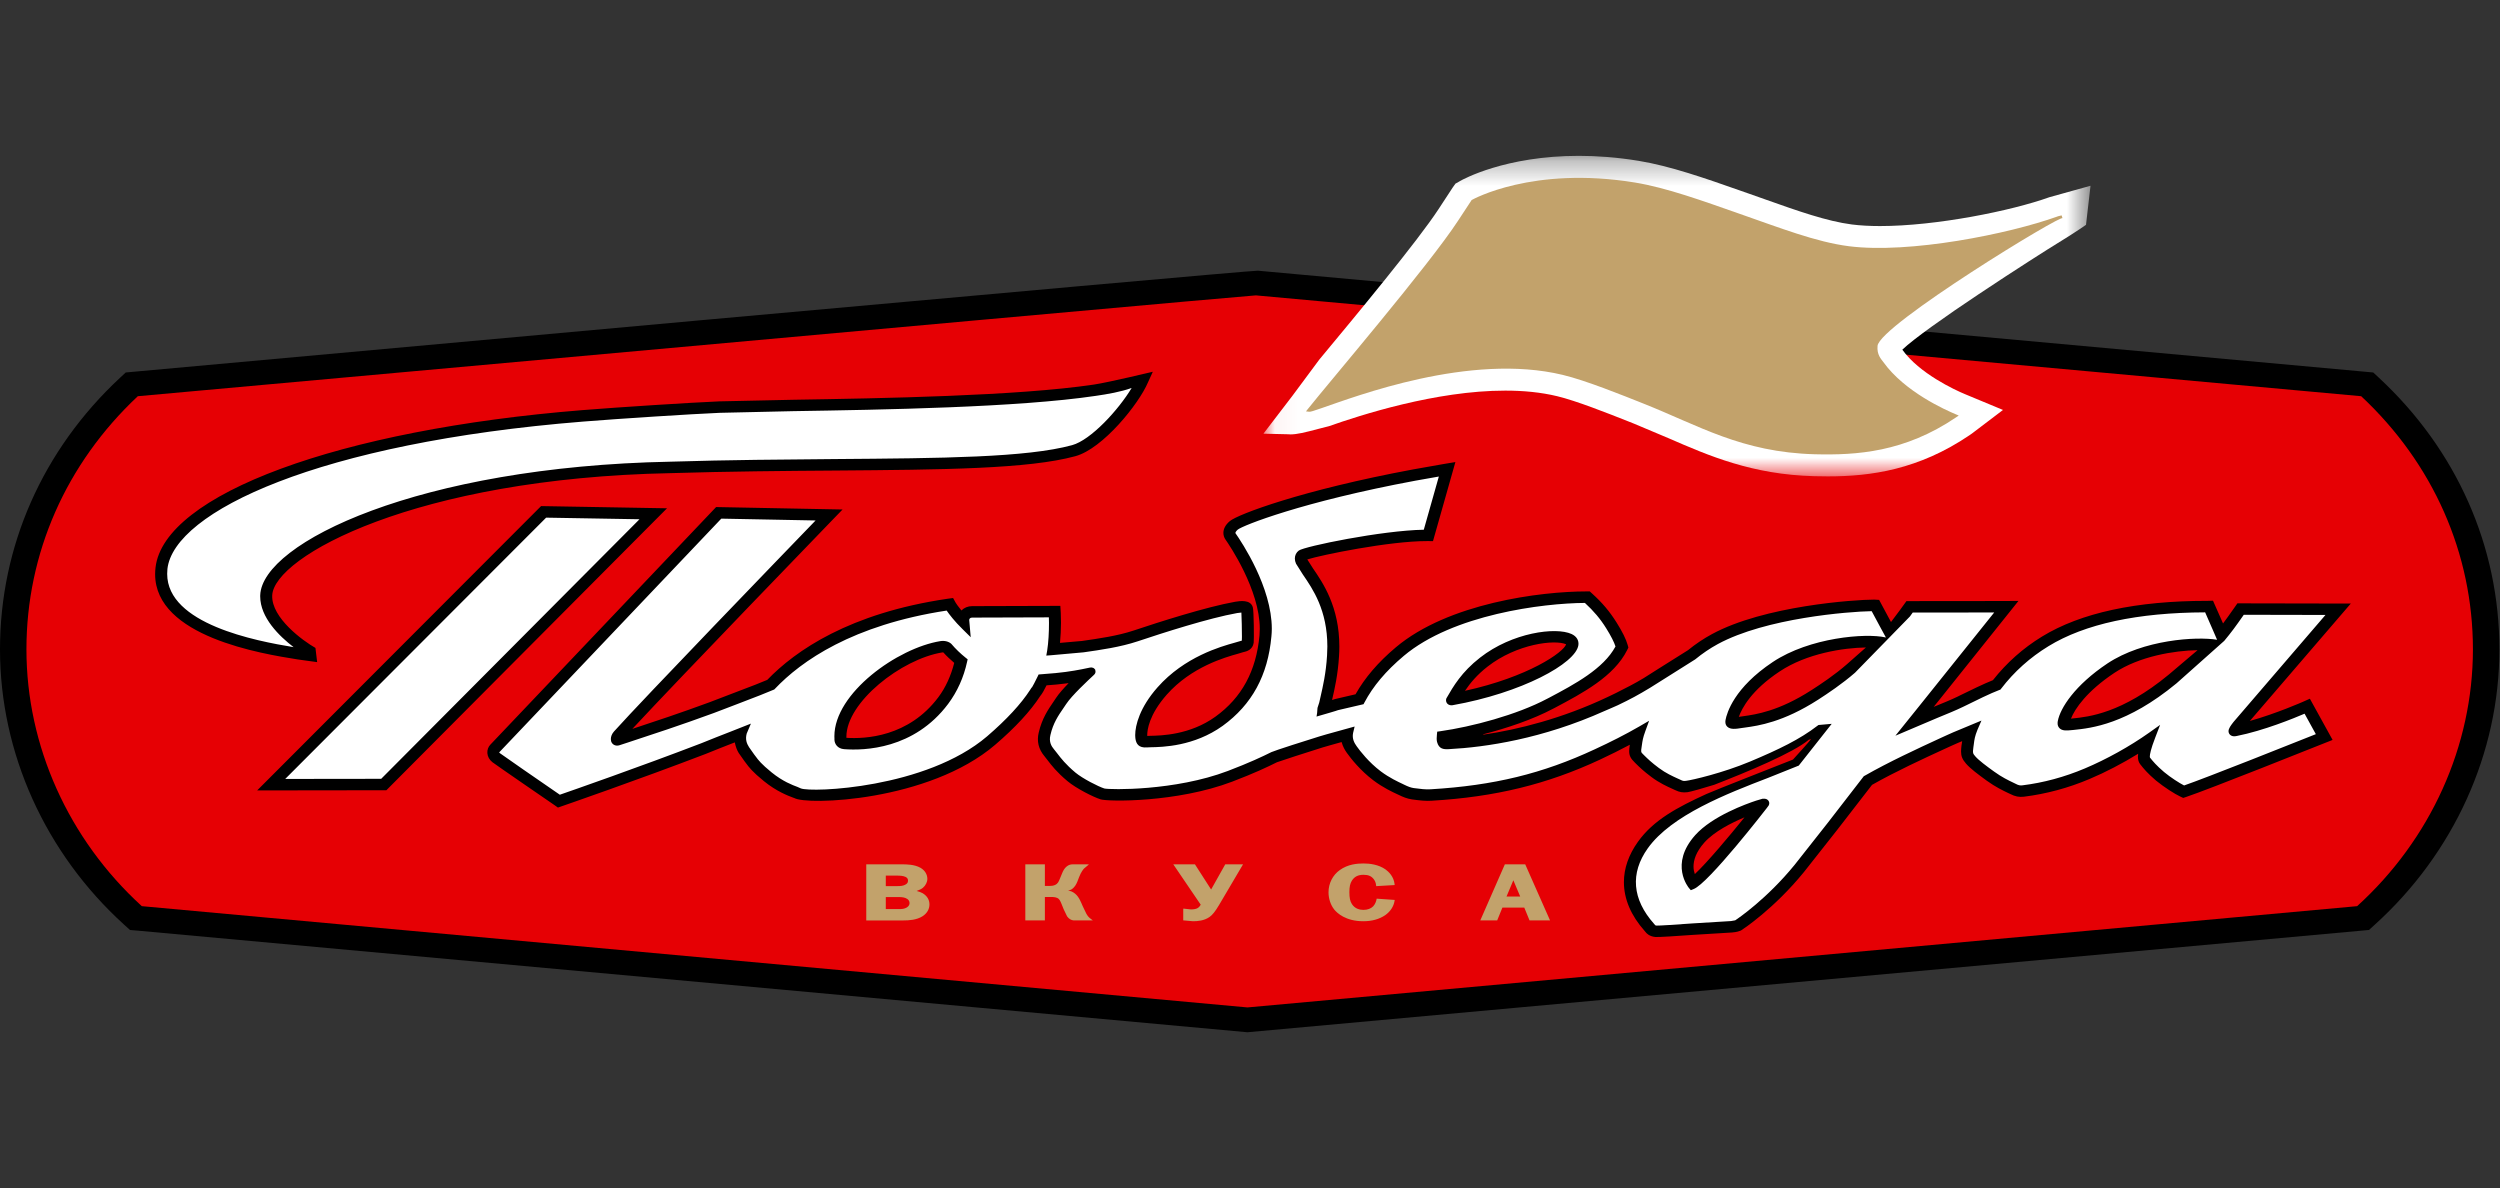 <svg width="101" height="48" viewBox="0 0 101 48" fill="none" xmlns="http://www.w3.org/2000/svg">
<rect x="0" y="0" width="101" height="48" fill="#333333" stroke="none"/>
<path fill-rule="evenodd" clip-rule="evenodd" d="M50.65 11.29L5.603 15.413L5.55 15.461C2.501 18.286 0.822 22.074 0.822 26.136C0.822 30.212 2.605 34.156 5.718 36.956L5.769 37.002L50.672 41.114L50.707 41.111C50.73 41.111 95.752 37.002 95.752 37.002L95.802 36.956C98.925 34.156 100.716 30.212 100.716 26.136C100.716 22.074 99.031 18.286 95.969 15.461L95.919 15.413L50.687 11.287L50.65 11.29Z" fill="#E60004"/>
<path fill-rule="evenodd" clip-rule="evenodd" d="M50.397 40.7C49.722 40.636 7.478 36.769 5.729 36.609C2.767 33.908 1.068 30.13 1.068 26.236C1.068 22.358 2.667 18.728 5.568 16.007C5.673 15.998 8.018 15.785 8.018 15.785C36.075 13.241 50.447 11.944 50.739 11.933L50.856 11.944C50.86 11.945 95.281 15.996 95.392 16.007C98.302 18.728 99.906 22.358 99.906 26.236C99.906 30.133 98.201 33.91 95.228 36.609C95.12 36.621 50.426 40.697 50.397 40.7ZM96.111 15.264L95.879 15.048L50.818 10.936C50.511 10.909 5.851 14.976 5.407 15.018L5.08 15.048L4.846 15.265C1.721 18.177 0 22.071 0 26.236C0 30.416 1.829 34.47 5.018 37.36L5.252 37.572L5.572 37.599C6.188 37.657 50.005 41.669 50.306 41.695L50.393 41.703L95.706 37.571L95.937 37.361C99.138 34.47 100.976 30.416 100.976 26.236C100.976 22.073 99.247 18.177 96.111 15.264Z" fill="black"/>
<mask id="mask0" style="mask-type:alpha" maskUnits="userSpaceOnUse" x="51" y="6" width="34" height="14">
<path fill-rule="evenodd" clip-rule="evenodd" d="M51.042 6.297H84.457V19.246H51.042V6.297Z" fill="white"/>
</mask>
<g mask="url(#mask0)">
<path fill-rule="evenodd" clip-rule="evenodd" d="M82.797 7.967C81.265 8.518 78.213 9.134 75.954 9.133C75.542 9.133 75.158 9.112 74.816 9.069C73.809 8.94 72.612 8.516 71.338 8.064L70.619 7.81L70.287 7.694C68.913 7.211 67.482 6.707 66.203 6.498C65.325 6.354 64.517 6.296 63.784 6.296C60.813 6.297 59.1 7.247 58.985 7.314H58.986L58.842 7.396L58.801 7.418L58.689 7.576L58.118 8.448C57.288 9.721 54.79 12.735 53.3 14.527L52.214 15.99L51.042 17.521L52.029 17.544C52.052 17.547 52.094 17.55 52.137 17.55C52.402 17.548 52.715 17.473 53.266 17.326L53.69 17.218C54.938 16.779 58.001 15.78 60.813 15.781C61.542 15.78 62.252 15.848 62.908 16.006C63.68 16.191 64.953 16.695 65.793 17.028L66.019 17.118L67.393 17.697C69.037 18.412 70.78 19.172 73.289 19.238C73.47 19.244 73.653 19.246 73.838 19.246H73.854C75.597 19.246 77.517 18.971 79.565 17.585L79.671 17.511L80.921 16.562L79.387 15.924C78.972 15.753 77.535 15.084 76.854 14.127C77.286 13.708 78.621 12.762 79.927 11.894C81.374 10.927 82.82 10.011 83.109 9.836C83.761 9.439 84.196 9.137 84.199 9.136L84.275 9.082L84.457 7.505L82.797 7.967Z" fill="white"/>
</g>
<path fill-rule="evenodd" clip-rule="evenodd" d="M83.14 8.738L83.116 8.748C81.155 9.452 77.138 10.26 74.693 9.947C73.368 9.778 71.897 9.201 70.299 8.644C68.809 8.122 67.327 7.582 66.047 7.373C61.907 6.698 59.49 8.063 59.467 8.075L59.453 8.082L59.446 8.094C59.425 8.119 59.267 8.364 58.905 8.918C57.737 10.711 53.683 15.46 52.839 16.522L52.761 16.619L52.889 16.634C52.946 16.642 53.06 16.603 53.405 16.484C54.743 16.028 59.384 14.24 63.136 15.146C64.067 15.369 65.546 15.967 66.374 16.296C68.631 17.19 70.358 18.273 73.316 18.352C75.011 18.395 76.94 18.273 79.029 16.859L79.133 16.787L79.015 16.738C78.606 16.566 76.949 15.833 76.085 14.625C75.992 14.498 75.821 14.329 75.853 13.973C75.927 13.141 83.411 8.577 83.327 8.821C83.328 8.812 83.289 8.701 83.289 8.701L83.14 8.738Z" fill="#C2A26B"/>
<path fill-rule="evenodd" clip-rule="evenodd" d="M43.888 36.913L43.738 36.601L43.697 36.505C43.611 36.306 43.516 36.12 43.298 36.019C43.257 35.999 43.202 35.991 43.151 35.978C43.195 35.966 43.243 35.96 43.281 35.936C43.413 35.854 43.477 35.734 43.525 35.619L43.595 35.437C43.681 35.216 43.766 35.123 43.793 35.091L43.916 34.987L43.994 34.922L43.896 34.919H43.34C43.245 34.919 43.169 34.945 43.096 35.004C43.002 35.077 42.95 35.183 42.913 35.272L42.819 35.5C42.771 35.619 42.738 35.704 42.616 35.756C42.555 35.782 42.485 35.793 42.394 35.793H42.213V34.919H41.423V37.185H42.213V36.238H42.442C42.573 36.238 42.7 36.244 42.779 36.323C42.799 36.344 42.834 36.388 42.886 36.52L42.973 36.736L43.11 37.02C43.184 37.121 43.273 37.177 43.376 37.185H44.151L44.063 37.118C43.987 37.06 43.94 37.007 43.888 36.913ZM48.929 35.936C48.872 35.848 48.276 34.919 48.276 34.919H47.401C47.401 34.919 48.484 36.512 48.51 36.551C48.484 36.599 48.436 36.66 48.375 36.692C48.315 36.724 48.224 36.741 48.114 36.741L47.807 36.707L47.803 36.749V37.183L48.197 37.218C48.377 37.218 48.644 37.2 48.862 37.048C48.986 36.962 49.093 36.826 49.255 36.554L50.219 34.919H49.5C49.5 34.919 48.981 35.843 48.929 35.936ZM55.611 36.34C55.603 36.381 55.57 36.518 55.476 36.616C55.38 36.71 55.251 36.759 55.08 36.759C54.936 36.759 54.739 36.717 54.616 36.522C54.544 36.414 54.515 36.271 54.515 36.044C54.515 35.827 54.543 35.696 54.616 35.578C54.72 35.416 54.865 35.342 55.086 35.342C55.282 35.342 55.404 35.394 55.501 35.521C55.553 35.588 55.586 35.673 55.594 35.766L55.598 35.8L56.344 35.756L56.341 35.717C56.307 35.409 56.099 35.215 55.977 35.126C55.694 34.926 55.337 34.884 55.086 34.884C54.832 34.884 54.457 34.913 54.127 35.151C53.843 35.353 53.672 35.688 53.672 36.048C53.672 36.305 53.758 36.562 53.902 36.743C54.017 36.886 54.362 37.218 55.08 37.218C55.43 37.218 55.725 37.134 55.965 36.971C56.17 36.826 56.307 36.618 56.34 36.396L56.346 36.357L55.617 36.306L55.611 36.34ZM60.863 36.221C60.897 36.144 61.085 35.688 61.139 35.563C61.192 35.688 61.384 36.144 61.417 36.221H60.863ZM61.619 34.919H60.796L59.803 37.185H60.486C60.486 37.185 60.68 36.71 60.697 36.667H61.581C61.6 36.71 61.793 37.185 61.793 37.185H62.622L61.619 34.919ZM36.638 36.66C36.54 36.722 36.432 36.727 36.319 36.727H35.786V36.241H36.306C36.432 36.241 36.563 36.252 36.657 36.32C36.685 36.34 36.746 36.391 36.746 36.483C36.746 36.555 36.71 36.612 36.638 36.66ZM35.786 35.375H36.255C36.352 35.375 36.495 35.382 36.588 35.429C36.654 35.463 36.683 35.508 36.683 35.574C36.683 35.629 36.672 35.683 36.595 35.729C36.494 35.793 36.379 35.799 36.241 35.799H35.786V35.375ZM37.278 36.088L37.277 36.087C37.205 36.046 37.119 36.017 37.032 35.995C37.127 35.961 37.222 35.919 37.282 35.87C37.394 35.776 37.465 35.638 37.465 35.507C37.465 35.327 37.367 35.165 37.193 35.062C36.945 34.919 36.612 34.919 36.433 34.919H34.997V37.186H36.492C36.728 37.186 37.03 37.167 37.268 37.018C37.449 36.904 37.55 36.731 37.55 36.538C37.55 36.351 37.455 36.195 37.278 36.088Z" fill="#C2A26B"/>
<path fill-rule="evenodd" clip-rule="evenodd" d="M21.995 20.751L26.22 20.828L15.473 31.623L11.131 31.632L21.995 20.751ZM10.68 24.048C10.632 25.338 12.582 26.439 12.582 26.439C12.234 26.289 6.273 25.855 6.599 22.966C6.891 20.379 13.426 17.683 23.555 16.872C25.072 16.75 27.952 16.566 29.075 16.517C31.707 16.409 40.027 16.463 44.243 15.836C44.943 15.731 45.624 15.604 46.082 15.339C45.733 16.165 44.327 17.873 43.358 18.138C40.624 18.886 34.387 18.591 27.086 18.81L27.086 18.812C16.902 19.01 10.753 22.096 10.68 24.048ZM87.823 27.485C85.793 29.163 84.369 29.265 83.707 29.336C83.392 29.369 83.262 29.364 83.301 29.155C83.376 28.75 83.854 27.855 85.24 26.934C86.658 25.992 88.763 25.866 89.566 26.006C89.248 26.285 88.363 27.04 87.823 27.485ZM74.83 27.061C74.333 27.493 73.781 27.864 73.358 28.135C71.854 29.103 70.831 29.18 70.352 29.253C70.04 29.302 69.838 29.325 69.875 29.116C69.95 28.71 70.335 27.794 71.718 26.876C73.226 25.87 75.445 25.751 76.133 25.906C75.804 26.201 75.286 26.665 74.83 27.061ZM71.303 32.475C71.296 32.492 71.28 32.515 71.251 32.542C71.102 32.746 68.878 35.572 68.361 35.773C68.361 35.773 67.638 34.937 68.617 33.841C69.346 33.03 70.906 32.529 71.01 32.495C71.113 32.46 71.148 32.45 71.238 32.427C71.289 32.42 71.326 32.429 71.303 32.475ZM38.169 28.343C36.828 30.135 34.83 30.163 34.112 30.108C33.938 30.094 33.873 29.965 33.878 29.858C33.782 28.216 36.238 26.346 38.02 26.059C38.16 26.037 38.265 26.081 38.317 26.126C38.484 26.323 38.681 26.517 38.908 26.698C38.792 27.227 38.573 27.805 38.169 28.343ZM59.899 26.691C61.172 25.7 62.842 25.494 63.417 25.758C64.288 26.154 62.048 27.735 58.653 28.334C58.64 28.336 58.576 28.339 58.587 28.277C58.861 27.803 59.182 27.251 59.899 26.691ZM90.322 29.579C90.062 29.631 90.284 29.375 90.377 29.25C90.397 29.227 94.302 24.686 94.302 24.686L90.56 24.677C90.167 25.242 90.025 25.435 89.728 25.791C89.525 25.327 89.297 24.794 89.197 24.578C88.348 24.578 84.968 24.565 82.668 25.972C81.825 26.487 81.188 27.108 80.71 27.727C80.334 27.867 79.599 28.233 79.224 28.417C78.713 28.671 77.789 29.003 77.104 29.324C78.096 28.094 79.355 26.55 80.903 24.584L77.187 24.589C76.81 25.11 76.622 25.378 76.353 25.709C76.149 25.323 75.833 24.766 75.717 24.529C74.87 24.529 71.338 24.785 69.318 25.881C68.969 26.071 68.657 26.286 68.377 26.517C67.65 26.963 66.872 27.472 66.578 27.65C66.077 27.954 65.576 28.219 65.077 28.457C65.08 28.449 65.082 28.441 65.084 28.434C62.675 29.576 60.331 30.015 58.52 30.108C58.339 30.117 58.264 30.106 58.219 29.932C58.208 29.895 58.203 29.814 58.217 29.699C59.49 29.519 61.331 29.035 62.592 28.366C63.687 27.785 64.951 27.134 65.453 26.133C65.392 25.915 65.229 25.611 65.036 25.304C64.745 24.839 64.448 24.511 64.1 24.197C62.281 24.197 58.622 24.68 56.605 26.378C55.788 27.064 55.294 27.701 54.972 28.312C54.671 28.374 54.286 28.468 54.014 28.537L54.007 28.545C53.753 28.614 53.44 28.703 53.36 28.733C53.349 28.73 53.436 28.546 53.465 28.408C53.526 28.089 53.722 27.421 53.782 26.486C53.917 24.282 52.783 23.269 52.511 22.704C52.45 22.573 52.48 22.438 52.572 22.37C52.754 22.239 55.94 21.555 57.651 21.558C57.828 20.975 58.173 19.671 58.361 19.049C58.003 19.107 57.6 19.179 57.15 19.263C52.596 20.11 50.134 21.078 49.898 21.276C49.757 21.396 49.703 21.528 49.774 21.629C49.845 21.731 51.371 23.875 51.2 25.696C51.072 27.081 50.535 28.299 49.295 29.196C48.023 30.111 46.569 30.013 46.336 30.036C46.098 30.057 46.062 29.969 46.039 29.827C46.006 29.63 46.022 28.858 46.891 27.872C48.113 26.489 49.84 26.164 50.103 26.066C50.215 26.027 50.319 26.041 50.337 25.925C50.352 25.806 50.328 24.676 50.31 24.622C50.294 24.564 50.097 24.588 49.956 24.61C48.832 24.809 46.99 25.396 45.904 25.761C45.233 25.982 44.476 26.093 43.751 26.196V26.198C43.451 26.225 42.729 26.291 42.47 26.31C42.546 25.844 42.559 25.164 42.536 24.781C42.536 24.781 39.96 24.792 39.274 24.792C39.061 24.792 38.978 24.96 38.989 25.065C38.998 25.135 39.006 25.219 39.012 25.309C38.596 24.905 38.365 24.561 38.329 24.491C34.59 25.04 32.382 26.456 31.18 27.722C30.999 27.797 30.82 27.87 30.643 27.941L30.639 27.945C29.999 28.201 29.375 28.438 28.779 28.656L28.775 28.662C27.308 29.196 25.997 29.618 24.978 29.955C24.823 30.005 24.795 29.808 24.933 29.656C26.289 28.147 33.326 20.873 33.326 20.873L29.067 20.792C29.067 20.792 20.252 30.072 20.044 30.29C19.999 30.335 19.972 30.463 20.093 30.555C20.264 30.687 22.591 32.284 22.591 32.284C22.591 32.284 25.576 31.256 28.392 30.176C28.393 30.173 28.395 30.172 28.397 30.166C28.797 30.014 29.194 29.861 29.577 29.708C29.577 29.708 29.89 29.585 30.034 29.527C30.024 29.561 30.006 29.579 29.998 29.611C29.928 29.883 30.005 30.086 30.116 30.265C30.171 30.356 30.244 30.459 30.334 30.576C30.473 30.754 30.553 30.909 31.066 31.328C31.668 31.817 32.185 31.938 32.26 31.985C32.569 32.181 37.407 32.08 39.99 29.865C40.805 29.166 41.39 28.528 41.762 27.948C41.788 27.955 41.925 27.703 42.069 27.4C42.307 27.381 42.576 27.359 42.652 27.353C42.722 27.347 42.929 27.322 43.067 27.305L43.062 27.313C43.558 27.242 44.04 27.133 44.04 27.133C44.04 27.133 44.098 27.119 44.094 27.131C44.086 27.144 44.1 27.128 44.076 27.153C43.758 27.449 43.159 28.013 42.929 28.362C42.681 28.735 42.412 29.071 42.274 29.66C42.189 30.008 42.338 30.237 42.445 30.366C42.63 30.584 42.81 30.891 43.338 31.331C43.647 31.59 44.297 31.921 44.564 32.005C44.762 32.07 47.473 32.128 49.664 31.296C50.575 30.951 51.103 30.695 51.442 30.528C51.517 30.49 52.779 30.08 53.351 29.905C53.729 29.796 54.306 29.622 54.5 29.581C54.441 29.871 54.564 30.087 54.674 30.242C54.854 30.493 55.209 30.931 55.675 31.285C56.094 31.602 56.552 31.794 56.644 31.84C56.828 31.93 56.95 31.975 57.089 31.995C57.369 32.035 57.625 32.062 57.813 32.047C60.351 31.897 62.38 31.406 64.498 30.418C64.5 30.413 64.501 30.407 64.503 30.401C65.108 30.135 65.715 29.832 66.315 29.485C66.196 29.811 66.19 29.937 66.156 30.151C66.116 30.423 66.124 30.45 66.274 30.595C66.431 30.749 66.589 30.91 66.914 31.154C67.276 31.423 67.657 31.57 67.814 31.648C67.945 31.711 68.008 31.719 68.137 31.704C68.365 31.673 69.624 31.448 70.762 30.97C71.786 30.538 72.703 30.078 73.532 29.443L73.642 29.434C73.642 29.434 73.118 30.087 72.561 30.801C70.959 31.507 67.675 32.435 66.433 34.182C65.156 35.973 66.674 37.378 66.741 37.481C66.741 37.481 66.786 37.542 66.909 37.553C67.034 37.562 68.387 37.466 68.387 37.466C68.387 37.466 69.79 37.381 69.946 37.37C70.102 37.36 70.177 37.327 70.177 37.327C70.177 37.327 71.43 36.513 72.632 35.04C73.294 34.233 73.373 34.111 75.414 31.477C76.471 30.873 77.771 30.286 78.729 29.843C78.962 29.742 79.489 29.502 79.737 29.417C79.591 29.775 79.595 29.927 79.561 30.166C79.524 30.44 79.54 30.503 79.674 30.658C79.826 30.837 80.129 31.06 80.456 31.297C80.861 31.59 81.212 31.734 81.366 31.814C81.494 31.878 81.595 31.903 81.726 31.886C82.034 31.849 83.052 31.719 84.294 31.192C85.128 30.84 86.094 30.317 86.919 29.733C86.792 30.062 86.617 30.56 86.719 30.694C86.844 30.856 86.996 31.039 87.313 31.309C87.619 31.558 88.036 31.824 88.222 31.908C89.088 31.623 93.795 29.741 93.795 29.741L93.179 28.625C93.179 28.625 91.624 29.324 90.322 29.579Z" fill="white"/>
<path fill-rule="evenodd" clip-rule="evenodd" d="M37.911 28.166C36.706 29.777 34.948 29.857 34.195 29.808C34.194 29.794 34.194 29.779 34.194 29.766C34.194 28.373 36.412 26.625 38.073 26.357C38.097 26.354 38.109 26.357 38.112 26.359C38.244 26.509 38.396 26.645 38.551 26.781C38.418 27.295 38.212 27.764 37.911 28.166ZM38.432 26.011C38.613 26.223 38.806 26.407 39.016 26.575L39.093 26.636L39.072 26.73C38.934 27.369 38.675 27.94 38.306 28.436C36.928 30.276 34.905 30.329 34.1 30.266C33.841 30.246 33.711 30.057 33.711 29.873C33.711 29.864 33.711 29.857 33.712 29.849C33.71 29.814 33.709 29.779 33.709 29.744C33.709 28.002 36.261 26.18 37.992 25.901C38.163 25.874 38.328 25.916 38.432 26.011H38.432ZM88.782 26.267C87.839 26.282 86.429 26.514 85.421 27.184C84.313 27.921 83.826 28.627 83.667 29.034L83.734 29.026C84.379 28.96 85.721 28.821 87.616 27.256C87.616 27.256 88.267 26.702 88.782 26.267ZM75.383 26.158C74.474 26.17 72.992 26.398 71.9 27.125C70.756 27.883 70.375 28.605 70.248 28.961C70.266 28.959 70.43 28.935 70.43 28.935C70.93 28.865 71.857 28.735 73.181 27.883C73.56 27.64 74.121 27.266 74.615 26.836C74.615 26.836 75.012 26.486 75.383 26.158H75.383ZM72.345 30.56L72.36 30.552L72.362 30.55L72.345 30.56ZM90.242 29.158L90.212 29.196C90.127 29.308 90.032 29.43 90.032 29.543C90.032 29.581 90.044 29.617 90.066 29.652C90.105 29.71 90.187 29.77 90.355 29.736C91.453 29.52 92.695 29.009 93.105 28.833C93.2 29.009 93.451 29.465 93.56 29.66C92.753 29.983 89.118 31.43 88.237 31.733C88.052 31.638 87.698 31.415 87.426 31.188C87.116 30.924 86.969 30.746 86.861 30.608C86.858 30.602 86.853 30.587 86.853 30.561C86.853 30.481 86.886 30.277 87.076 29.787L87.269 29.285L86.82 29.604C86.048 30.151 85.102 30.677 84.226 31.046C83.406 31.392 82.557 31.623 81.702 31.728C81.615 31.739 81.547 31.726 81.445 31.672L81.33 31.616C81.147 31.529 80.871 31.397 80.558 31.169C80.24 30.94 79.944 30.72 79.803 30.557C79.706 30.444 79.692 30.43 79.725 30.188L79.743 30.059C79.765 29.883 79.781 29.747 79.894 29.473L80.051 29.111L78.907 29.587L78.656 29.699L78.389 29.821C77.458 30.25 76.297 30.788 75.331 31.341L75.3 31.356L73.847 33.235L72.501 34.942C71.377 36.32 70.206 37.114 70.102 37.181C70.082 37.185 69.934 37.211 69.934 37.211L68.377 37.306C67.737 37.353 67.01 37.4 66.925 37.394C66.884 37.389 66.869 37.377 66.869 37.377L66.884 37.396L66.823 37.322C65.941 36.332 65.853 35.278 66.57 34.272C67.526 32.93 69.786 32.059 71.438 31.423L72.632 30.945L72.669 30.931L74.001 29.243L73.467 29.29L73.427 29.319C72.715 29.868 71.87 30.277 70.695 30.77C69.597 31.23 68.361 31.515 68.119 31.545C68.021 31.556 67.99 31.555 67.892 31.504L67.768 31.448C67.58 31.362 67.295 31.235 67.019 31.027C66.724 30.808 66.573 30.662 66.428 30.519L66.392 30.483C66.29 30.384 66.29 30.384 66.322 30.173L66.332 30.103C66.356 29.935 66.371 29.811 66.472 29.537L66.624 29.119L66.228 29.349C65.674 29.67 65.069 29.976 64.424 30.274C62.323 31.254 60.343 31.736 57.801 31.887C57.617 31.903 57.351 31.87 57.114 31.838C56.998 31.82 56.897 31.784 56.721 31.698L56.658 31.667C56.499 31.593 56.126 31.421 55.779 31.159C55.297 30.795 54.94 30.333 54.812 30.152C54.712 30.013 54.618 29.843 54.665 29.611L54.727 29.352L53.594 29.666L53.298 29.753C52.872 29.883 51.465 30.333 51.365 30.385C51.002 30.566 50.476 30.815 49.602 31.148C47.466 31.958 44.844 31.909 44.615 31.855C44.362 31.773 43.738 31.454 43.447 31.212C43.053 30.882 42.863 30.634 42.71 30.434L42.576 30.265C42.484 30.155 42.368 29.976 42.437 29.694C42.548 29.213 42.751 28.916 42.968 28.6L43.071 28.447C43.3 28.098 43.948 27.496 44.204 27.257C44.252 27.208 44.269 27.153 44.254 27.098L44.245 27.052L44.22 27.023C44.149 26.944 44.046 26.966 44.001 26.977C43.997 26.977 43.52 27.086 43.044 27.147L42.641 27.193L41.959 27.249L41.919 27.334C41.811 27.557 41.734 27.7 41.689 27.775L41.679 27.774L41.62 27.866C41.251 28.438 40.666 29.071 39.881 29.746C37.417 31.855 32.768 32.027 32.352 31.851L32.214 31.79C32.024 31.72 31.625 31.572 31.175 31.206C30.753 30.862 30.639 30.71 30.53 30.561L30.468 30.48L30.26 30.184C30.172 30.043 30.102 29.881 30.166 29.638L30.337 29.234L29.514 29.559C29.514 29.559 28.334 30.019 28.331 30.028C25.795 31.001 23.099 31.94 22.617 32.107C21.797 31.543 20.327 30.529 20.198 30.43C20.168 30.41 20.171 30.392 20.167 30.396C20.167 30.396 29.039 21.059 29.14 20.953C29.274 20.955 32.345 21.014 32.95 21.027C31.688 22.334 26.003 28.219 24.806 29.551C24.722 29.644 24.678 29.758 24.678 29.857C24.678 29.916 24.691 29.972 24.724 30.018C24.791 30.113 24.909 30.146 25.032 30.106L25.359 29.999C26.32 29.684 27.517 29.291 28.838 28.806C28.838 28.806 30.705 28.094 30.706 28.089L31.28 27.855L31.305 27.83C32.372 26.703 34.446 25.248 38.245 24.667C38.349 24.818 38.562 25.1 38.892 25.422L39.217 25.743L39.156 25.044C39.156 25.035 39.163 25.006 39.182 24.983C39.202 24.962 39.234 24.951 39.274 24.951C39.274 24.951 42.077 24.942 42.374 24.941C42.377 25.016 42.379 25.085 42.379 25.167C42.38 25.534 42.357 25.965 42.306 26.284L42.27 26.486L42.483 26.47C42.483 26.47 43.767 26.355 43.776 26.354C44.473 26.255 45.262 26.142 45.96 25.91C46.977 25.569 48.851 24.968 49.984 24.767C50.062 24.754 50.112 24.749 50.152 24.747C50.164 24.96 50.174 25.457 50.174 25.728C50.174 25.802 50.172 25.852 50.17 25.881C50.159 25.886 50.047 25.916 50.042 25.918L49.881 25.965C49.327 26.119 47.857 26.531 46.764 27.769C46.048 28.578 45.862 29.302 45.862 29.698C45.862 29.757 45.868 29.808 45.873 29.852C45.903 30.029 45.983 30.227 46.352 30.195L46.481 30.189C46.961 30.182 48.24 30.155 49.397 29.324C50.578 28.468 51.222 27.285 51.365 25.711C51.375 25.61 51.381 25.507 51.381 25.404C51.381 23.723 50.17 21.91 49.912 21.54L49.91 21.532C49.91 21.51 49.934 21.459 50.006 21.396C50.207 21.231 52.606 20.272 57.181 19.42C57.181 19.42 57.811 19.309 58.129 19.252C58.039 19.576 57.574 21.215 57.521 21.401C55.828 21.43 52.706 22.073 52.472 22.242C52.369 22.319 52.312 22.436 52.312 22.563C52.312 22.63 52.327 22.701 52.359 22.772L52.638 23.214C53.037 23.795 53.625 24.65 53.625 26.119C53.625 26.236 53.621 26.354 53.613 26.479C53.571 27.197 53.44 27.751 53.357 28.118L53.298 28.379L53.227 28.599L53.211 28.806L53.188 28.949L53.422 28.881C53.422 28.881 54.052 28.7 54.056 28.69L55.087 28.45L55.121 28.385C55.47 27.723 55.99 27.106 56.714 26.497C58.698 24.827 62.323 24.369 64.03 24.358C64.383 24.684 64.649 24.994 64.892 25.385C65.084 25.694 65.209 25.939 65.266 26.117C64.782 27.02 63.616 27.642 62.584 28.189L62.51 28.227C61.266 28.888 59.446 29.363 58.192 29.541L58.063 29.559L58.051 29.684C58.045 29.727 58.042 29.781 58.042 29.832C58.042 29.882 58.045 29.932 58.056 29.972C58.131 30.264 58.325 30.277 58.529 30.266C60.031 30.188 62.317 29.849 64.824 28.724C64.819 28.73 65.359 28.491 65.359 28.491C65.877 28.243 66.179 28.08 66.666 27.785L67.291 27.392C67.291 27.392 68.467 26.65 68.486 26.639C68.781 26.397 69.082 26.194 69.401 26.02C71.342 24.967 74.69 24.707 75.616 24.691C75.691 24.831 75.934 25.283 75.934 25.283C75.934 25.283 76.163 25.708 76.191 25.755L76.172 25.751C75.377 25.57 73.113 25.751 71.622 26.744C70.059 27.784 69.765 28.801 69.711 29.088C69.706 29.115 69.704 29.137 69.704 29.162C69.704 29.26 69.742 29.319 69.781 29.357C69.911 29.482 70.128 29.45 70.377 29.41L70.5 29.393C71.037 29.319 72.036 29.178 73.452 28.268C73.843 28.016 74.424 27.628 74.942 27.178L77.161 24.905C77.161 24.905 77.227 24.814 77.274 24.747C77.426 24.747 80.02 24.744 80.566 24.744C80.203 25.193 77.541 28.52 77.541 28.52L76.973 29.226L76.574 29.723L78.255 29.009C78.653 28.846 79.03 28.692 79.3 28.56L79.418 28.503C79.797 28.314 80.438 28 80.77 27.877L80.816 27.861L80.846 27.823C81.37 27.138 82.014 26.561 82.759 26.106C84.226 25.207 86.357 24.748 89.088 24.739C89.153 24.887 89.385 25.418 89.385 25.418C89.385 25.418 89.565 25.833 89.57 25.846C88.722 25.707 86.589 25.843 85.144 26.801C83.82 27.684 83.234 28.608 83.136 29.128V29.128C83.127 29.174 83.102 29.316 83.203 29.418C83.311 29.529 83.48 29.52 83.726 29.494L83.786 29.488C84.479 29.417 85.925 29.264 87.931 27.607L89.86 25.89C90.15 25.54 90.305 25.33 90.649 24.837C90.802 24.837 93.384 24.843 93.949 24.844C93.076 25.86 90.265 29.129 90.242 29.158ZM94.972 24.384L94.547 24.878C94.547 24.878 91.758 28.121 90.894 29.127C91.97 28.826 93.03 28.356 93.043 28.351L93.319 28.228L94.237 29.893L93.916 30.02C93.723 30.097 89.191 31.909 88.323 32.196L88.201 32.236L88.084 32.181C87.871 32.084 87.43 31.803 87.103 31.535C86.761 31.244 86.594 31.043 86.464 30.874C86.403 30.795 86.372 30.698 86.372 30.568C86.372 30.532 86.377 30.493 86.381 30.452C85.751 30.839 85.071 31.196 84.422 31.469C83.561 31.835 82.666 32.075 81.766 32.187C81.576 32.211 81.407 32.178 81.216 32.078L81.115 32.031C80.927 31.941 80.615 31.793 80.264 31.539C79.912 31.282 79.602 31.052 79.428 30.851C79.278 30.679 79.227 30.547 79.227 30.363C79.227 30.291 79.234 30.216 79.244 30.124C79.244 30.124 79.268 29.965 79.272 29.942C79.216 29.966 79.109 30.01 79.109 30.01L78.867 30.117L78.6 30.239C77.693 30.656 76.568 31.175 75.63 31.708C75.556 31.806 74.236 33.51 74.236 33.51L72.883 35.226C71.666 36.722 70.408 37.544 70.356 37.578L70.334 37.591L70.311 37.601C70.281 37.614 70.168 37.659 69.968 37.673L68.412 37.768C67.781 37.815 67.004 37.864 66.88 37.855C66.626 37.833 66.508 37.693 66.484 37.658L66.454 37.623C65.889 36.99 65.606 36.316 65.606 35.639C65.606 35.089 65.794 34.54 66.171 34.011C66.802 33.125 67.77 32.614 68.935 32.08C69.271 31.927 71.913 30.895 72.437 30.686C72.586 30.511 73.054 30.022 73.17 29.849C73.128 29.873 73.104 29.883 73.078 29.883C72.452 30.413 70.583 31.189 69.255 31.705C68.803 31.844 68.304 31.988 68.175 32.005C67.978 32.027 67.851 32.005 67.669 31.917L67.563 31.868C67.365 31.779 67.037 31.631 66.719 31.392C66.4 31.154 66.229 30.988 66.081 30.841L66.047 30.807C65.877 30.643 65.82 30.528 65.819 30.349C65.819 30.281 65.827 30.202 65.842 30.109C65.842 30.109 65.842 30.097 65.844 30.088C65.457 30.294 65.057 30.494 64.636 30.69C62.503 31.685 60.407 32.198 57.842 32.349C57.61 32.368 57.32 32.334 57.043 32.296C56.847 32.266 56.684 32.201 56.499 32.109L56.445 32.084C56.272 32.005 55.867 31.817 55.479 31.522C54.964 31.132 54.589 30.662 54.411 30.413C54.334 30.306 54.249 30.158 54.201 29.979C53.971 30.044 53.736 30.109 53.736 30.109C53.736 30.109 53.44 30.196 53.448 30.192C52.845 30.38 51.691 30.754 51.588 30.795C51.216 30.981 50.674 31.239 49.78 31.579C47.537 32.43 44.77 32.388 44.465 32.294C44.169 32.201 43.478 31.852 43.128 31.559C42.694 31.198 42.478 30.916 42.319 30.707L42.198 30.553C41.958 30.268 41.879 29.945 41.965 29.594C42.096 29.03 42.343 28.668 42.563 28.347L42.661 28.201C42.775 28.027 42.962 27.816 43.173 27.598C43.148 27.6 43.128 27.604 43.107 27.607L42.679 27.655C42.679 27.655 42.412 27.677 42.28 27.688C42.184 27.883 42.104 28.028 42.025 28.12C41.632 28.727 41.02 29.391 40.204 30.09C37.524 32.386 32.569 32.545 32.084 32.237L32.106 32.248L32.038 32.223C31.84 32.149 31.375 31.975 30.862 31.558C30.393 31.178 30.256 30.992 30.135 30.828L30.081 30.757L29.843 30.419C29.778 30.315 29.719 30.164 29.686 29.992C29.619 30.019 28.515 30.449 28.509 30.459C25.721 31.527 22.729 32.561 22.698 32.571L22.54 32.626L22.407 32.531C22.168 32.368 20.066 30.924 19.894 30.793C19.773 30.698 19.7 30.569 19.689 30.427C19.68 30.298 19.727 30.169 19.809 30.086L28.931 20.485L34.039 20.584L33.559 21.08C33.495 21.147 27.482 27.363 25.547 29.447C26.442 29.152 27.5 28.801 28.665 28.371L30.52 27.661C30.52 27.661 30.91 27.502 30.998 27.467C32.143 26.28 34.324 24.771 38.28 24.19L38.504 24.16L38.61 24.351C38.626 24.379 38.706 24.498 38.841 24.663C38.953 24.552 39.104 24.488 39.274 24.488L42.838 24.477L42.855 24.766C42.86 24.881 42.864 25.016 42.864 25.163C42.864 25.422 42.848 25.704 42.824 25.973C43.198 25.94 43.714 25.895 43.705 25.896C44.38 25.799 45.147 25.691 45.8 25.473C46.83 25.128 48.731 24.52 49.901 24.311C50.087 24.281 50.523 24.209 50.614 24.536C50.657 24.672 50.665 25.874 50.649 25.968C50.607 26.259 50.346 26.319 50.261 26.339C50.261 26.339 50.211 26.351 50.219 26.349L50.018 26.41C49.502 26.554 48.133 26.937 47.134 28.067C46.419 28.88 46.348 29.49 46.348 29.702C46.348 29.72 46.35 29.72 46.35 29.732C46.398 29.73 46.472 29.727 46.472 29.727C46.907 29.719 48.072 29.696 49.104 28.953C50.17 28.183 50.752 27.107 50.884 25.669C50.891 25.582 50.895 25.493 50.895 25.405C50.895 23.822 49.662 22.015 49.51 21.798C49.46 21.727 49.425 21.634 49.425 21.53C49.425 21.382 49.494 21.212 49.688 21.051C50.005 20.782 52.586 19.803 57.087 18.965L58.308 18.749L58.798 18.667L57.893 21.861L57.65 21.86C56.133 21.857 53.377 22.423 52.815 22.601C52.841 22.643 53.042 22.959 53.042 22.959C53.448 23.55 54.11 24.512 54.11 26.124C54.11 26.247 54.105 26.374 54.097 26.505C54.051 27.261 53.918 27.836 53.829 28.217C53.829 28.217 53.824 28.246 53.816 28.281C53.882 28.26 53.929 28.246 53.932 28.243C53.932 28.243 54.56 28.096 54.764 28.049C55.14 27.383 55.67 26.759 56.394 26.15C58.511 24.369 62.234 23.893 64.1 23.893H64.227L64.319 23.977C64.732 24.35 65.027 24.7 65.308 25.147C65.546 25.524 65.695 25.83 65.757 26.054L65.787 26.162L65.737 26.263C65.206 27.33 63.936 28.002 62.818 28.594L62.746 28.631C61.933 29.063 60.89 29.417 59.907 29.669C59.946 29.664 59.899 29.684 59.941 29.678C61.327 29.476 63.122 29.026 64.943 28.162C64.943 28.162 65.11 28.081 65.276 28.002C65.66 27.809 66.046 27.614 66.408 27.394L67.02 27.006C67.02 27.006 68.177 26.278 68.196 26.267C68.507 26.014 68.824 25.802 69.162 25.619C71.267 24.476 74.924 24.225 75.717 24.224L75.916 24.235L76.363 25.068C76.363 25.068 76.389 25.117 76.396 25.13L76.762 24.642L77.02 24.285L80.901 24.281L81.546 24.277C81.546 24.277 78.468 28.126 78.121 28.558C78.489 28.408 78.836 28.265 79.08 28.147L79.196 28.089C79.584 27.898 80.15 27.623 80.514 27.479C81.064 26.781 81.73 26.186 82.498 25.717C84.061 24.759 86.305 24.274 89.171 24.274H89.197L89.405 24.268C89.405 24.268 89.768 25.094 89.811 25.188C89.939 25.018 90.077 24.824 90.297 24.51L90.391 24.375L94.972 24.384ZM68.471 35.312C68.443 35.228 68.418 35.13 68.418 35.01C68.418 34.751 68.517 34.419 68.856 34.038C69.259 33.59 69.957 33.239 70.478 33.02C69.871 33.775 68.942 34.878 68.471 35.312ZM71.216 32.269H71.206C71.206 32.269 70.957 32.344 70.95 32.345C70.547 32.478 69.182 32.967 68.489 33.737C67.429 34.922 68.225 35.864 68.233 35.875L68.309 35.964L68.423 35.918C69.023 35.688 71.364 32.665 71.374 32.651L71.454 32.542C71.471 32.509 71.478 32.478 71.478 32.451C71.478 32.398 71.455 32.362 71.442 32.344C71.408 32.301 71.342 32.252 71.216 32.269ZM60.101 26.928C61.276 26.012 62.813 25.827 63.271 26.029C63.177 26.35 61.739 27.352 59.185 27.909C59.398 27.595 59.668 27.265 60.101 26.928ZM58.682 28.491C61.468 27.999 63.665 26.803 63.767 26.063C63.793 25.87 63.691 25.705 63.488 25.613C62.854 25.323 61.098 25.55 59.795 26.568C59.044 27.153 58.71 27.735 58.442 28.2L58.43 28.224L58.423 28.25C58.411 28.319 58.43 28.385 58.478 28.434C58.535 28.489 58.619 28.502 58.682 28.491ZM15.4 31.464C15.275 31.464 12.159 31.469 11.523 31.469C12.034 30.958 21.966 21.011 22.064 20.913C22.192 20.917 25.219 20.968 25.836 20.978C25.34 21.478 15.496 31.369 15.4 31.464ZM21.86 20.446L26.947 20.535L15.609 31.926L10.389 31.933L21.86 20.446ZM6.754 23.185C6.754 23.119 6.757 23.051 6.764 22.983C7.027 20.673 12.882 17.887 23.569 17.031C25.054 16.912 27.94 16.726 29.082 16.678L32.037 16.611C35.652 16.552 41.117 16.463 44.268 15.993C44.75 15.923 45.274 15.833 45.719 15.674C45.192 16.553 44.075 17.776 43.311 17.985C41.479 18.486 38.059 18.513 33.728 18.546C31.715 18.563 29.435 18.579 27.083 18.652C16.934 18.85 10.593 21.925 10.513 24.043C10.512 24.06 10.512 24.077 10.512 24.093C10.512 24.949 11.279 25.698 11.862 26.145C10.329 25.894 6.754 25.209 6.754 23.185ZM12.813 26.75L12.744 26.176C12.245 25.895 10.964 24.965 10.997 24.059C11.056 22.486 16.791 19.318 27.093 19.115C29.446 19.044 31.723 19.024 33.732 19.01C38.099 18.976 41.549 18.948 43.445 18.43C44.558 18.126 46.011 16.316 46.376 15.452L46.574 15.018C46.574 15.018 44.803 15.445 44.193 15.537C41.074 16 35.631 16.091 32.028 16.151L29.061 16.215C27.913 16.264 25.017 16.449 23.529 16.569C13.711 17.357 6.618 19.973 6.283 22.932C6.273 23.021 6.267 23.109 6.267 23.196C6.267 25.721 10.582 26.412 12.032 26.642L12.813 26.75Z" fill="black"/>
</svg>
